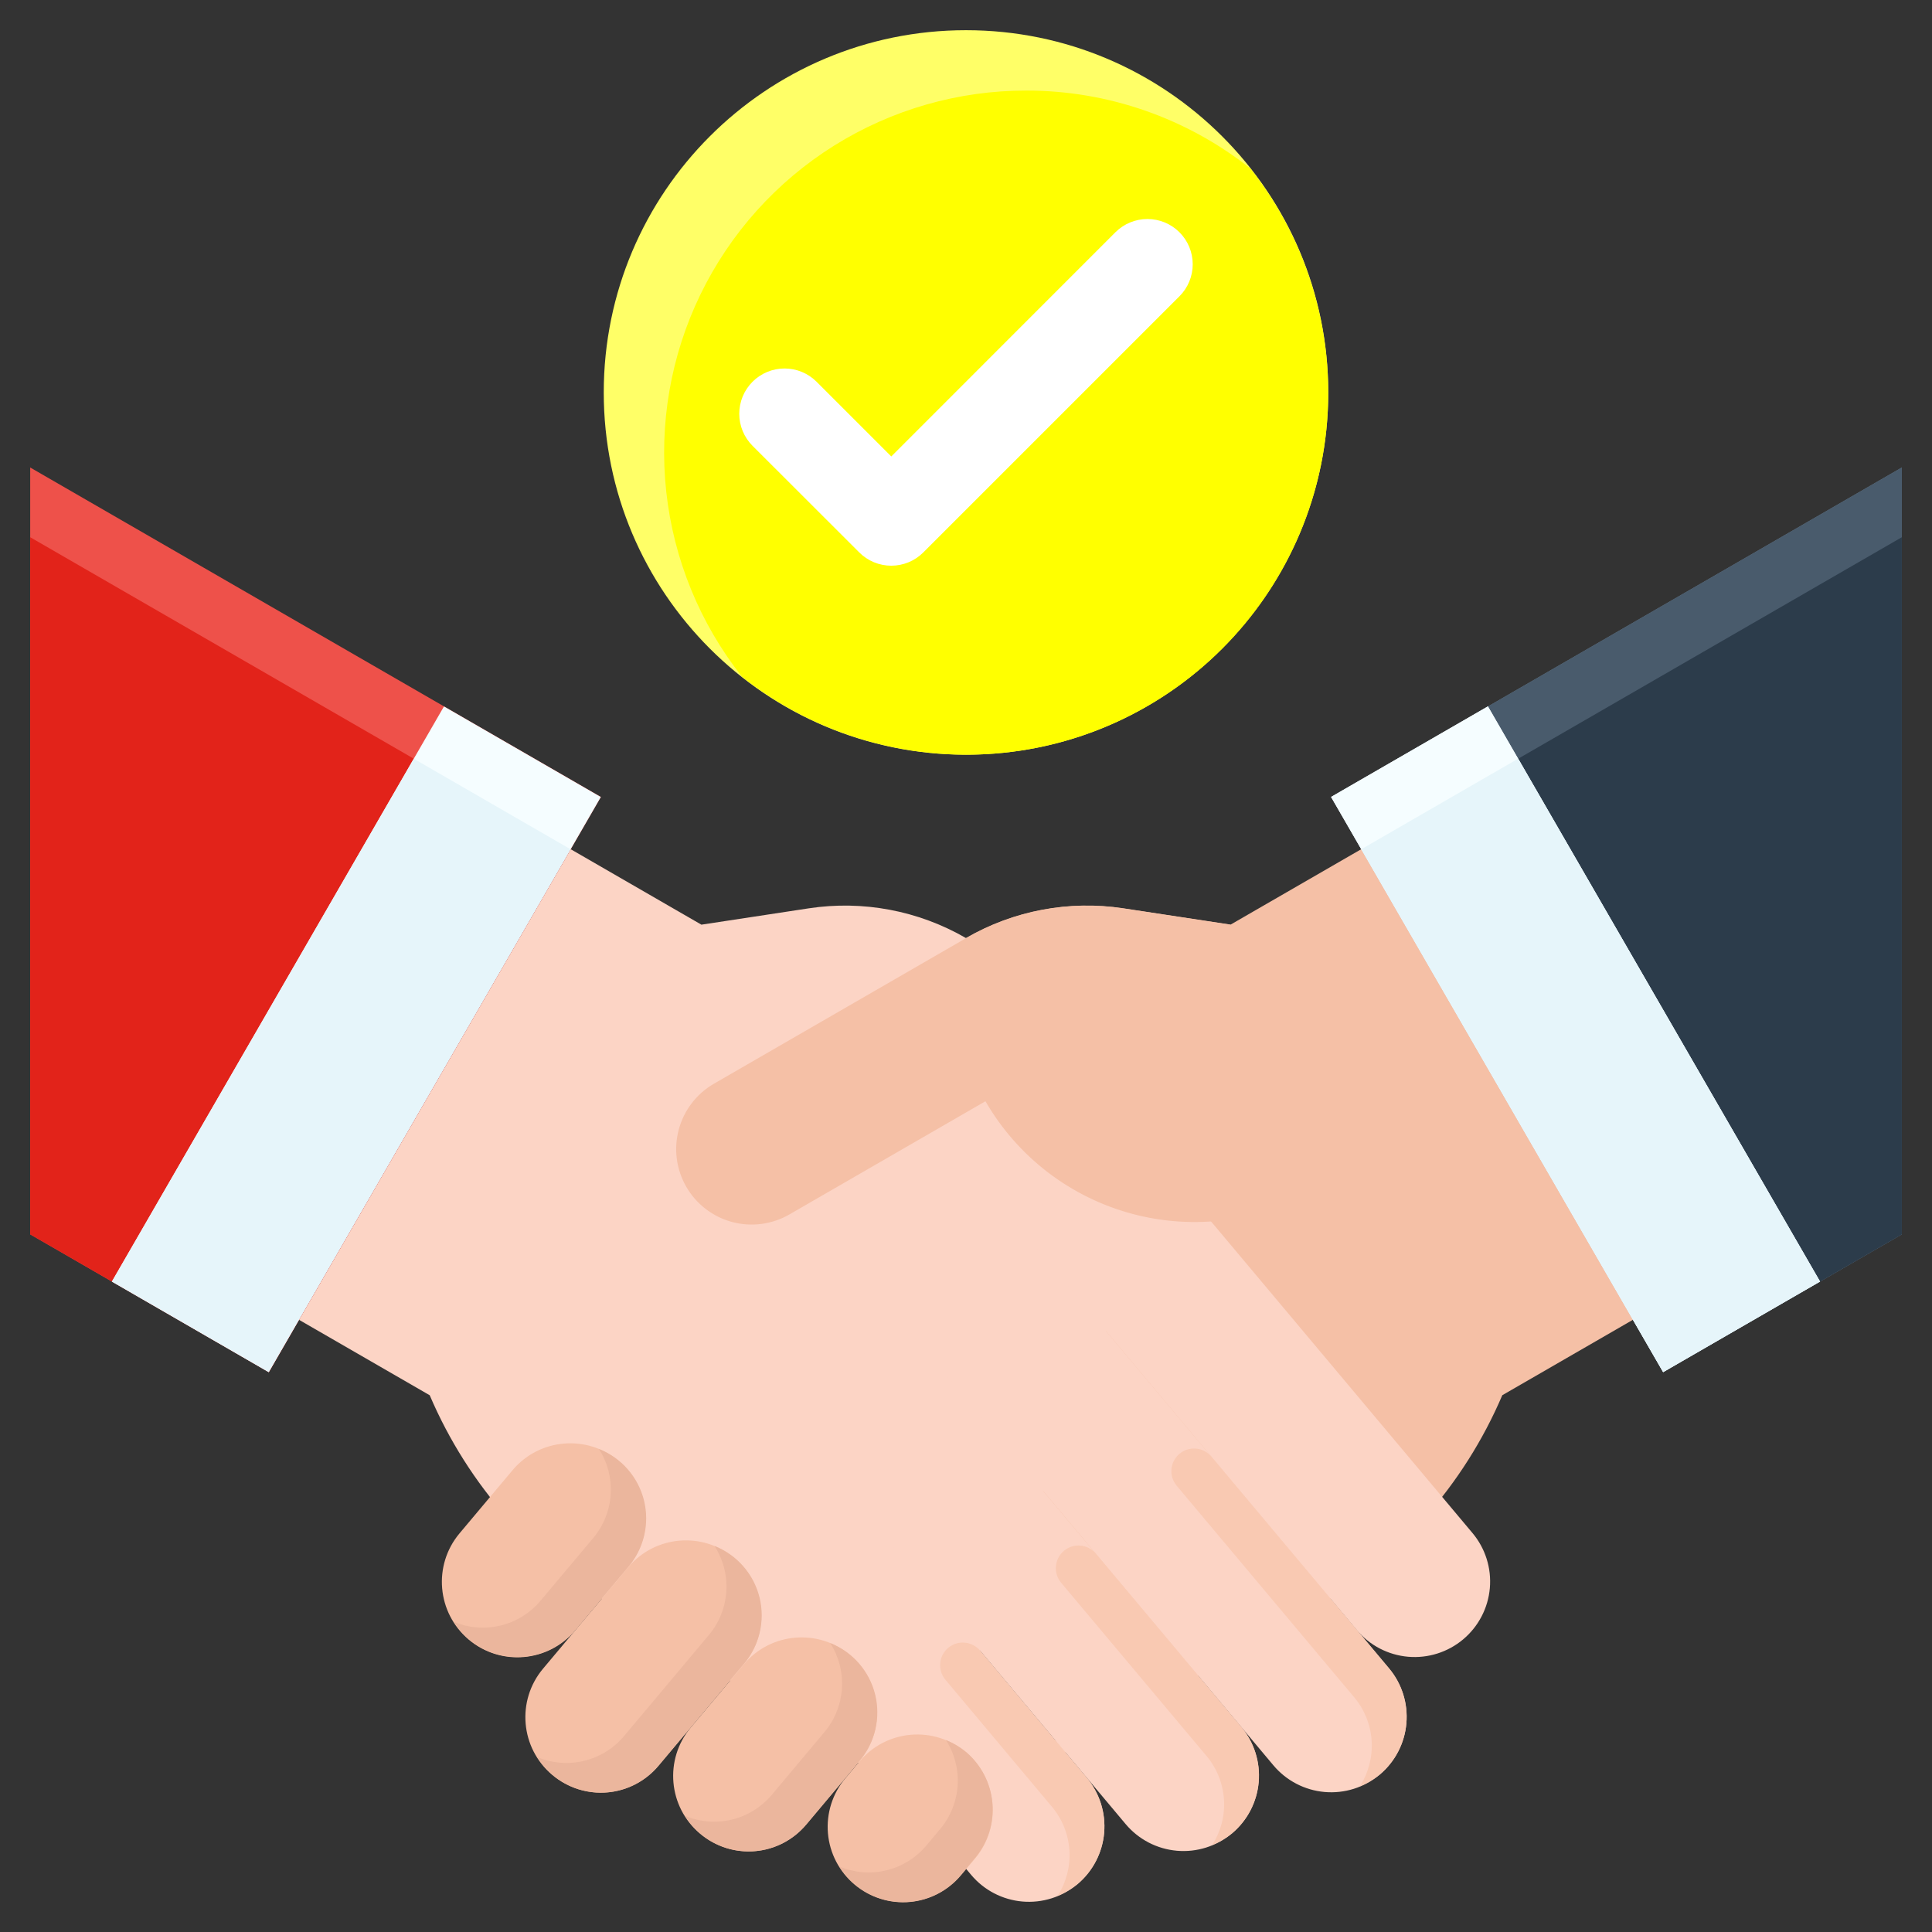 <svg width="92" height="92" viewBox="0 0 92 92" fill="none" xmlns="http://www.w3.org/2000/svg">
<rect x="0" y="0" width="92" height="92" fill="#333333" stroke="none"/>
<g id="handshake_8765344 1" clip-path="url(#clip0_895_4647)">
<path id="Vector" d="M63.387 37.951L79.199 65.34L90.563 58.779V22.262L63.387 37.951Z" fill="#6A7F91"/>
<path id="Vector_2" d="M63.387 37.951L79.199 65.34L90.563 58.779V22.262L63.387 37.951Z" fill="#495B6C"/>
<path id="Vector_3" d="M64.826 40.441L79.2 65.34L90.563 58.78V25.582L64.826 40.441Z" fill="#2C3C4B"/>
<path id="Vector_4" d="M50.584 83.519L62.49 76.645C66.531 74.311 69.706 70.73 71.538 66.439L77.762 62.845L64.825 40.435L58.6 44.029L53.489 43.252C50.909 42.86 48.273 43.356 46.014 44.66L34.568 51.273" fill="#F5C0A6"/>
<path id="Vector_5" d="M46.671 78.601L51.75 84.657C52.053 85.019 52.283 85.436 52.425 85.887C52.567 86.337 52.619 86.811 52.578 87.281C52.537 87.751 52.403 88.209 52.185 88.628C51.967 89.046 51.669 89.418 51.307 89.722C50.577 90.334 49.634 90.631 48.685 90.549C47.736 90.466 46.858 90.01 46.246 89.28L41.417 83.519L42.901 85.244L29.51 76.647C25.47 74.314 22.295 70.733 20.463 66.441L14.238 62.847L27.176 40.438L33.4 44.032L38.512 43.254C41.091 42.862 43.727 43.359 45.987 44.663L57.432 51.276" fill="#FCD4C5"/>
<path id="Vector_6" d="M53.949 53.73L70.118 73.001C70.731 73.731 71.028 74.674 70.945 75.624C70.862 76.573 70.405 77.451 69.675 78.064C68.946 78.677 68.002 78.975 67.053 78.893C66.104 78.811 65.226 78.355 64.612 77.625L48.443 58.35" fill="#FCD4C5"/>
<path id="Vector_7" d="M48.445 58.35L66.143 79.444C66.756 80.174 67.053 81.117 66.97 82.067C66.887 83.016 66.43 83.894 65.7 84.506C64.97 85.119 64.026 85.416 63.077 85.333C62.127 85.249 61.25 84.793 60.637 84.062L42.938 62.97" fill="#FCD4C5"/>
<path id="Vector_8" d="M42.937 62.97L59.108 82.241C59.72 82.971 60.018 83.915 59.935 84.864C59.852 85.813 59.395 86.691 58.665 87.304C57.935 87.916 56.991 88.214 56.042 88.131C55.092 88.048 54.215 87.591 53.602 86.861L37.432 67.59" fill="#FCD4C5"/>
<path id="Vector_9" d="M56.032 70.748C55.94 70.639 55.872 70.514 55.829 70.379C55.786 70.244 55.771 70.102 55.783 69.961C55.796 69.82 55.836 69.682 55.901 69.557C55.967 69.431 56.057 69.32 56.165 69.229C56.384 69.045 56.667 68.956 56.952 68.981C57.236 69.005 57.499 69.142 57.683 69.361L66.143 79.444C66.755 80.174 67.053 81.117 66.97 82.067C66.887 83.016 66.43 83.894 65.7 84.506C65.416 84.738 65.097 84.924 64.756 85.058C65.168 84.417 65.364 83.661 65.317 82.9C65.269 82.14 64.98 81.414 64.491 80.829L56.032 70.748Z" fill="#F9C9B2"/>
<g id="Group">
<path id="Vector_10" d="M24.404 70.013L21.883 73.016C20.607 74.536 20.805 76.803 22.325 78.079C23.845 79.355 26.112 79.157 27.388 77.637L29.909 74.634C31.185 73.113 30.987 70.847 29.467 69.57C27.947 68.294 25.68 68.492 24.404 70.013Z" fill="#F5C0A6"/>
<path id="Vector_11" d="M29.91 74.635L25.859 79.46C24.583 80.981 24.781 83.247 26.301 84.523C27.822 85.799 30.088 85.602 31.364 84.081L35.415 79.256C36.691 77.736 36.493 75.469 34.973 74.193C33.453 72.917 31.186 73.114 29.91 74.635Z" fill="#F5C0A6"/>
<path id="Vector_12" d="M35.418 79.255L32.897 82.258C31.62 83.778 31.818 86.045 33.339 87.321C34.859 88.597 37.126 88.4 38.401 86.879L40.923 83.876C42.199 82.356 42.001 80.089 40.481 78.813C38.961 77.537 36.694 77.734 35.418 79.255Z" fill="#F5C0A6"/>
<path id="Vector_13" d="M40.256 84.678L40.928 83.877C41.541 83.147 42.418 82.691 43.368 82.608C44.317 82.525 45.261 82.823 45.991 83.436C46.721 84.048 47.177 84.926 47.26 85.876C47.343 86.825 47.045 87.769 46.433 88.499L45.759 89.301C45.146 90.031 44.269 90.488 43.319 90.571C42.37 90.654 41.426 90.356 40.696 89.743C40.334 89.44 40.036 89.068 39.818 88.649C39.6 88.23 39.467 87.772 39.426 87.302C39.385 86.831 39.438 86.358 39.58 85.907C39.722 85.457 39.952 85.039 40.256 84.678Z" fill="#F5C0A6"/>
<path id="Vector_14" d="M58.6 44.035L53.489 43.258C50.909 42.866 48.273 43.362 46.014 44.666L33.996 51.606C33.171 52.083 32.568 52.868 32.322 53.789C32.075 54.709 32.204 55.69 32.681 56.516C33.157 57.341 33.942 57.943 34.863 58.19C35.783 58.437 36.764 58.307 37.59 57.831L46.926 52.44C47.681 53.748 48.687 54.895 49.885 55.815C51.083 56.734 52.45 57.409 53.909 57.8C55.368 58.191 56.89 58.29 58.387 58.093C59.885 57.896 61.329 57.406 62.637 56.651" fill="#F5C0A6"/>
</g>
<path id="Vector_15" d="M63.385 37.95L70.854 33.638L86.666 61.025L79.197 65.338L63.385 37.95Z" fill="#F5FDFF"/>
<path id="Vector_16" d="M28.613 37.951L12.801 65.34L1.438 58.779V22.262L28.613 37.951Z" fill="#EE514A"/>
<path id="Vector_17" d="M1.438 58.78L12.801 65.34L27.174 40.441L1.438 25.582V58.78Z" fill="#E2231A"/>
<path id="Vector_18" d="M5.328 61.027L21.141 33.64L28.61 37.953L12.797 65.34L5.328 61.027Z" fill="#F5FDFF"/>
<path id="Vector_19" d="M52.181 73.981C52.09 73.872 51.979 73.783 51.853 73.717C51.728 73.652 51.591 73.612 51.45 73.6C51.309 73.588 51.167 73.603 51.032 73.646C50.897 73.688 50.772 73.757 50.663 73.848C50.555 73.939 50.465 74.051 50.4 74.176C50.334 74.302 50.294 74.439 50.282 74.58C50.269 74.722 50.285 74.864 50.327 74.999C50.37 75.134 50.438 75.259 50.529 75.368L57.46 83.626C57.948 84.211 58.237 84.937 58.285 85.697C58.333 86.458 58.137 87.214 57.726 87.855C58.067 87.721 58.385 87.535 58.669 87.303C59.03 87 59.329 86.628 59.547 86.21C59.765 85.791 59.898 85.333 59.939 84.863C59.98 84.393 59.928 83.919 59.786 83.469C59.644 83.018 59.415 82.601 59.111 82.239L52.181 73.981Z" fill="#F9C9B2"/>
<path id="Vector_20" d="M45.02 79.988C44.929 79.88 44.86 79.755 44.818 79.62C44.775 79.484 44.759 79.342 44.772 79.201C44.784 79.06 44.824 78.923 44.889 78.797C44.955 78.672 45.044 78.56 45.153 78.469C45.372 78.285 45.655 78.196 45.94 78.221C46.224 78.246 46.488 78.382 46.672 78.601L51.751 84.659C52.363 85.389 52.661 86.332 52.578 87.282C52.495 88.231 52.038 89.109 51.308 89.722C51.023 89.953 50.705 90.14 50.364 90.274C50.775 89.632 50.972 88.876 50.924 88.116C50.877 87.355 50.588 86.629 50.099 86.045L45.02 79.988Z" fill="#F9C9B2"/>
<path id="Vector_21" d="M28.256 73.231L25.732 76.234C25.241 76.816 24.576 77.227 23.836 77.406C23.095 77.585 22.316 77.523 21.613 77.23C21.805 77.543 22.044 77.824 22.322 78.063C22.683 78.368 23.101 78.597 23.551 78.74C24.001 78.882 24.475 78.935 24.946 78.894C25.416 78.853 25.874 78.72 26.293 78.503C26.712 78.285 27.084 77.987 27.388 77.625L29.908 74.621C30.278 74.192 30.541 73.68 30.673 73.129C30.805 72.577 30.803 72.002 30.667 71.452C30.531 70.901 30.265 70.391 29.892 69.965C29.518 69.538 29.048 69.207 28.52 69C28.932 69.642 29.128 70.398 29.081 71.159C29.033 71.919 28.744 72.645 28.256 73.231Z" fill="#EBB69D"/>
<path id="Vector_22" d="M33.761 77.851L29.712 82.676C29.22 83.259 28.556 83.67 27.815 83.849C27.074 84.028 26.295 83.966 25.592 83.673C25.888 84.156 26.295 84.561 26.779 84.854C27.264 85.147 27.812 85.32 28.377 85.358C28.942 85.396 29.508 85.299 30.028 85.073C30.547 84.848 31.005 84.501 31.363 84.062L35.413 79.236C35.782 78.807 36.044 78.296 36.175 77.745C36.306 77.195 36.304 76.621 36.169 76.071C36.033 75.521 35.768 75.012 35.395 74.585C35.023 74.159 34.554 73.828 34.027 73.62C34.438 74.262 34.635 75.018 34.587 75.779C34.539 76.54 34.25 77.266 33.761 77.851Z" fill="#EBB69D"/>
<path id="Vector_23" d="M39.267 82.471L36.747 85.474C36.255 86.056 35.591 86.467 34.85 86.647C34.109 86.826 33.33 86.764 32.627 86.47C32.923 86.953 33.33 87.358 33.814 87.652C34.299 87.945 34.847 88.118 35.412 88.156C35.977 88.195 36.543 88.097 37.063 87.872C37.582 87.646 38.04 87.3 38.398 86.861L40.919 83.856C41.288 83.427 41.549 82.916 41.681 82.365C41.812 81.815 41.81 81.241 41.674 80.691C41.539 80.141 41.274 79.632 40.901 79.206C40.528 78.779 40.059 78.448 39.533 78.24C39.944 78.882 40.14 79.638 40.092 80.399C40.044 81.16 39.755 81.886 39.267 82.471Z" fill="#EBB69D"/>
<path id="Vector_24" d="M44.776 87.089L44.104 87.891C43.612 88.474 42.947 88.885 42.206 89.064C41.465 89.243 40.686 89.18 39.982 88.886C40.279 89.368 40.686 89.773 41.171 90.066C41.655 90.359 42.203 90.532 42.768 90.57C43.333 90.609 43.899 90.511 44.419 90.286C44.938 90.061 45.397 89.715 45.755 89.277L46.428 88.476C47.041 87.746 47.338 86.802 47.255 85.853C47.172 84.904 46.715 84.026 45.985 83.413C45.702 83.181 45.385 82.995 45.044 82.861C45.455 83.503 45.65 84.259 45.602 85.019C45.554 85.779 45.265 86.504 44.776 87.089Z" fill="#EBB69D"/>
<path id="Vector_25" d="M5.328 61.027L19.703 36.13L27.172 40.442L12.797 65.34L5.328 61.027Z" fill="#E6F5FA"/>
<path id="Vector_26" d="M63.385 37.95L70.854 33.638L86.666 61.025L79.197 65.338L63.385 37.95Z" fill="#F5FDFF"/>
<path id="Vector_27" d="M64.824 40.44L72.293 36.127L86.668 61.025L79.199 65.337L64.824 40.44Z" fill="#E6F5FA"/>
<path id="Vector_28" d="M46 35.938C55.527 35.938 63.25 28.214 63.25 18.688C63.25 9.161 55.527 1.438 46 1.438C36.473 1.438 28.75 9.161 28.75 18.688C28.75 28.214 36.473 35.938 46 35.938Z" fill="#FFFF67"/>
<path id="Vector_29" d="M48.875 4.313C45.636 4.309 42.463 5.219 39.717 6.936C36.972 8.654 34.766 11.111 33.353 14.025C31.939 16.939 31.376 20.192 31.726 23.411C32.077 26.631 33.328 29.686 35.335 32.227C38.649 34.845 42.808 36.154 47.023 35.908C51.239 35.661 55.217 33.876 58.202 30.89C61.188 27.904 62.974 23.926 63.22 19.711C63.467 15.495 62.157 11.336 59.54 8.023C56.506 5.618 52.747 4.31 48.875 4.313Z" fill="#FFFF00"/>
<path id="Vector_30" d="M42.442 21.736L38.884 18.178C38.48 17.774 37.931 17.547 37.36 17.547C36.788 17.547 36.239 17.774 35.835 18.178C35.635 18.379 35.476 18.616 35.367 18.878C35.259 19.14 35.203 19.42 35.203 19.704C35.203 19.987 35.259 20.267 35.367 20.529C35.476 20.791 35.635 21.029 35.835 21.229L40.917 26.306C41.117 26.506 41.355 26.666 41.616 26.774C41.878 26.882 42.159 26.938 42.442 26.938C42.725 26.938 43.006 26.882 43.267 26.774C43.529 26.666 43.767 26.506 43.967 26.306L56.164 14.109C56.569 13.705 56.796 13.156 56.796 12.585C56.796 12.013 56.569 11.464 56.164 11.06C55.76 10.656 55.212 10.429 54.64 10.429C54.068 10.429 53.52 10.656 53.115 11.06L42.442 21.736Z" fill="white"/>
</g>
<defs>
<clipPath id="clip0_895_4647">
<rect width="92" height="92" fill="white"/>
</clipPath>
</defs>
</svg>
